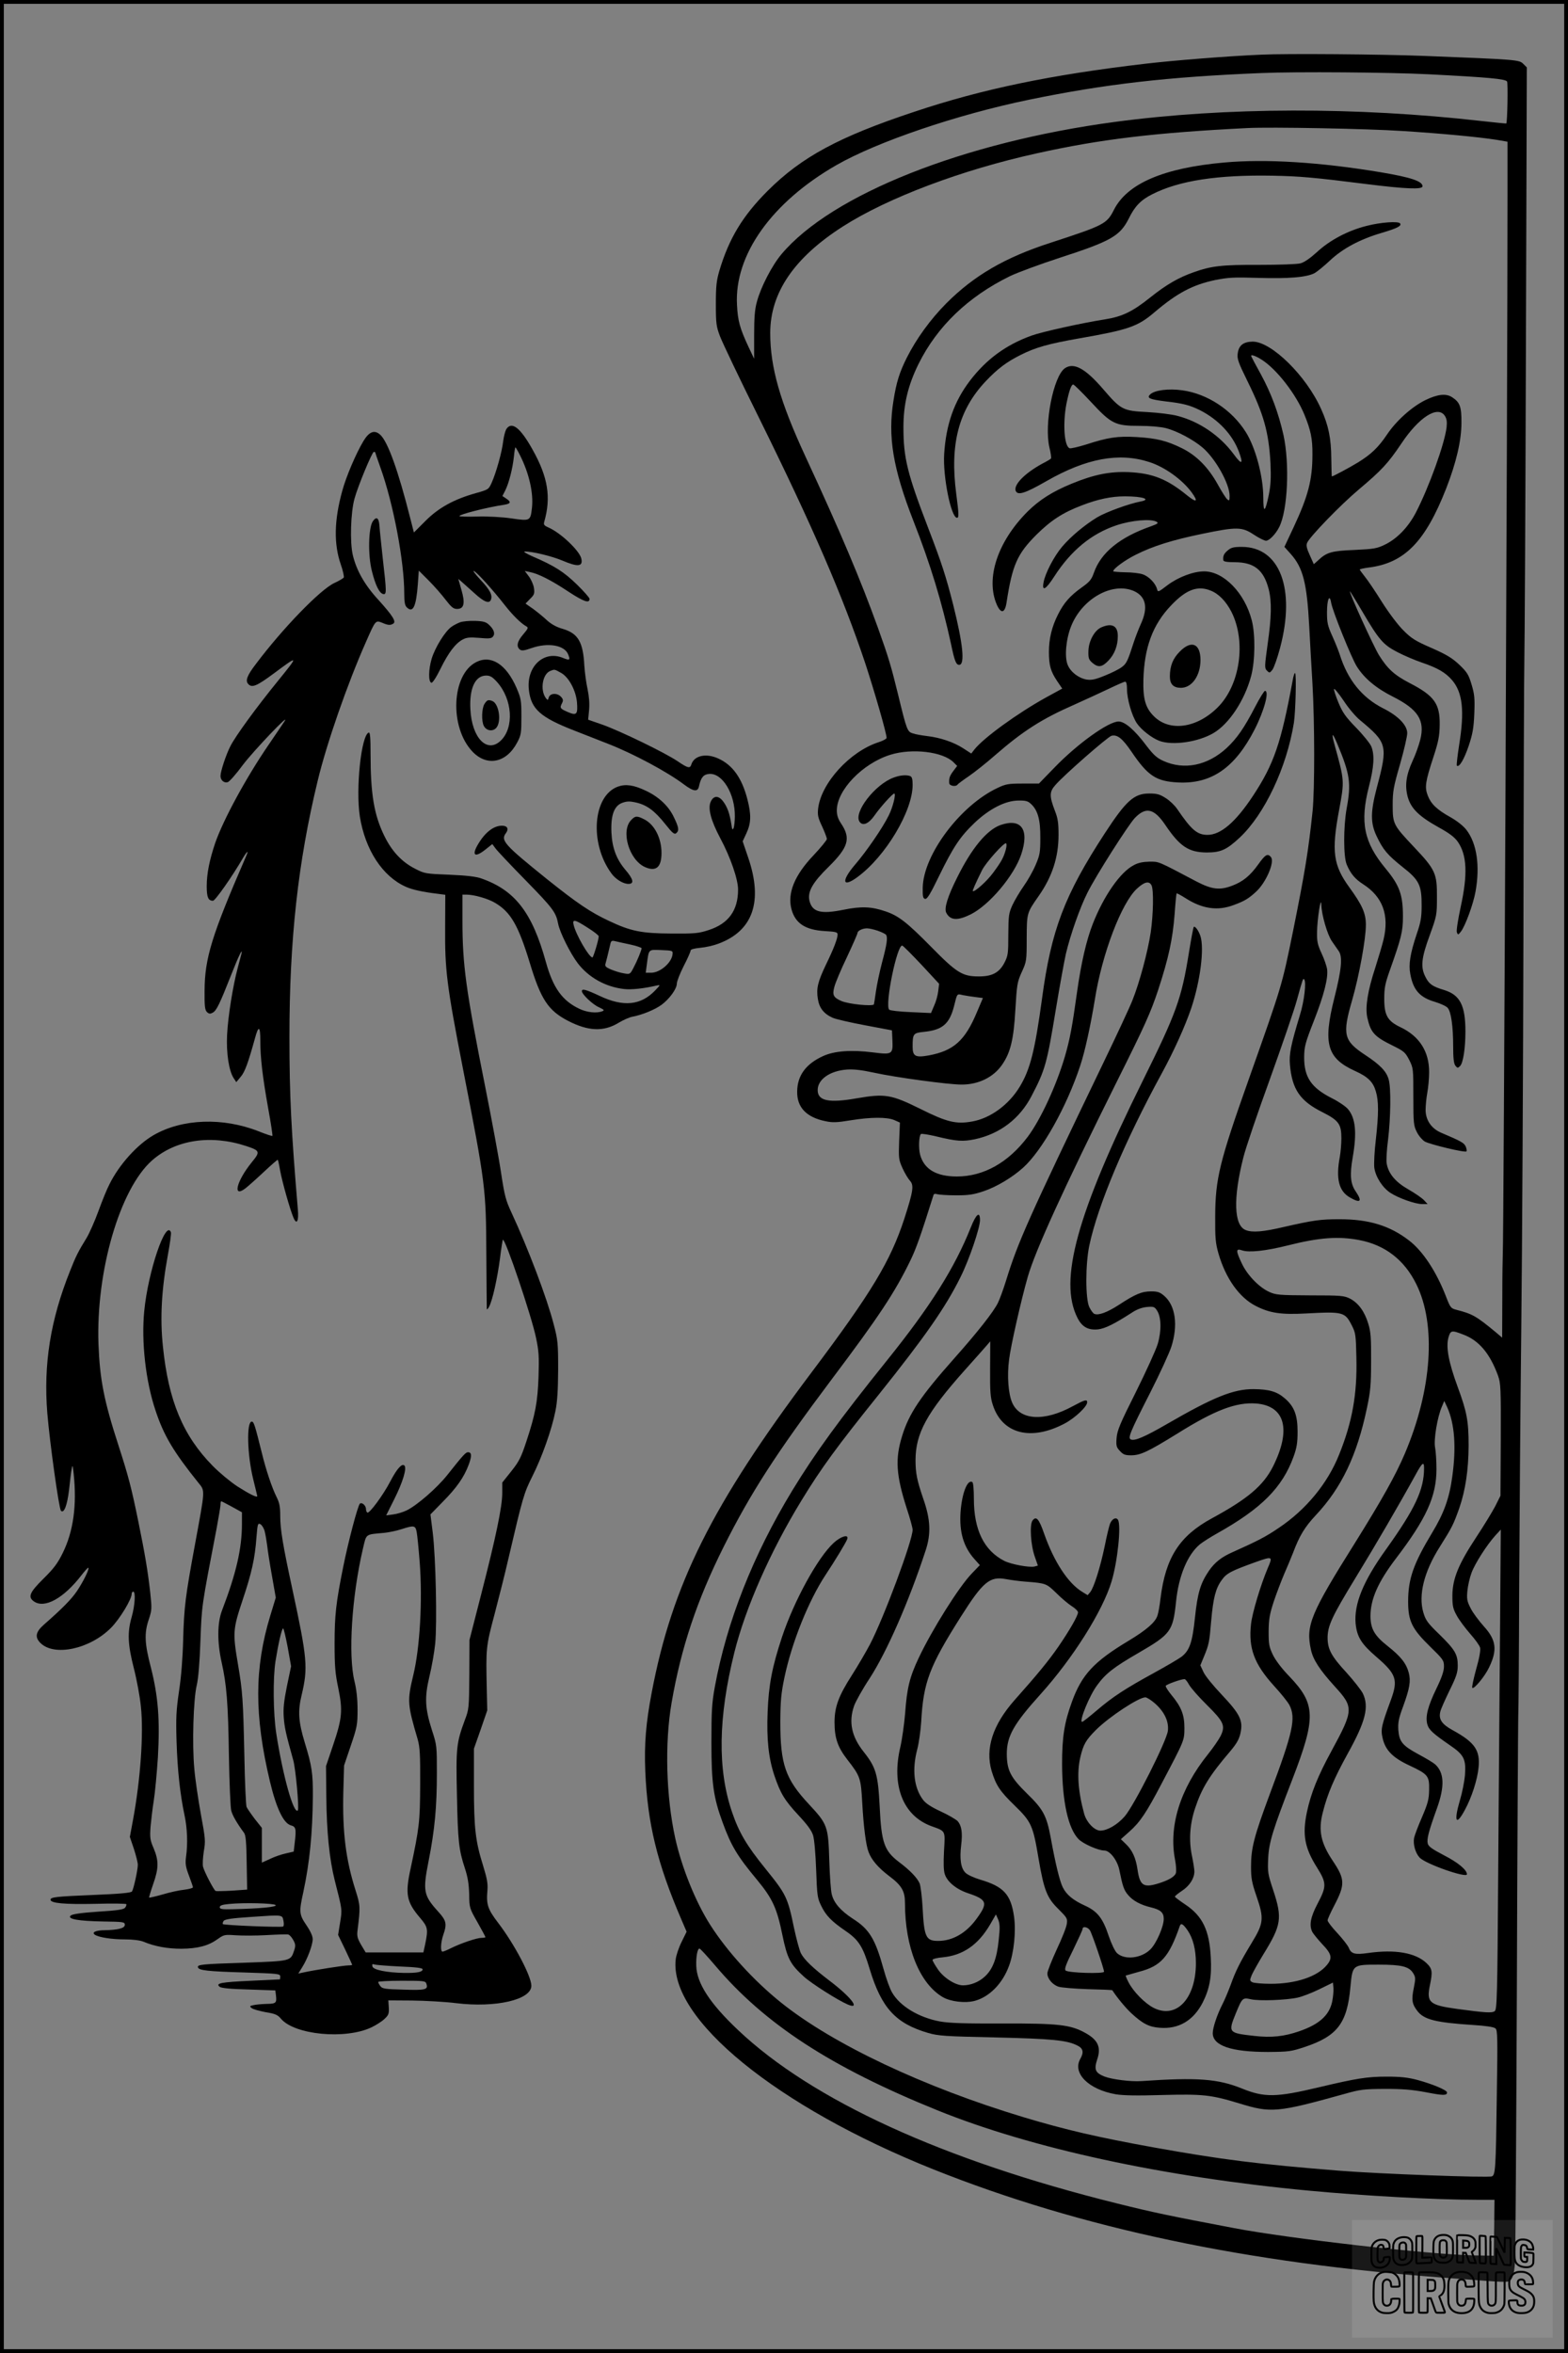 <?xml version="1.0" encoding="UTF-8"?>
<svg xmlns="http://www.w3.org/2000/svg" version="1.0" width="1024pt" height="1536pt" viewBox="0 0 1024 1536" preserveAspectRatio="xMidYMid meet">
  <rect x="0" y="0" width="1024" height="1536" fill="#808080" stroke="none"/>
  <g transform="translate(0.00 0.00) scale(1)">
    <g transform="translate(0,1536) scale(0.1,-0.1)" fill="#000000" stroke="none">
      <path d="M8235 15003 c-213 -9 -567 -37 -755 -59 -615 -72 -1065 -165 -1510 -314 -491 -163 -734 -294 -956 -515 -164 -164 -253 -311 -316 -522 -19 -65 -23 -101 -23 -218 0 -127 3 -147 27 -210 14 -38 127 -275 251 -525 355 -718 552 -1174 698 -1611 61 -186 139 -456 139 -486 0 -6 -24 -19 -52 -28 -187 -60 -375 -266 -395 -432 -5 -44 -1 -61 26 -118 17 -37 31 -74 31 -82 0 -7 -39 -55 -86 -105 -126 -132 -173 -249 -145 -354 25 -92 91 -135 219 -142 70 -4 82 -7 82 -22 0 -27 -25 -92 -75 -195 -54 -113 -65 -157 -54 -225 9 -60 39 -98 97 -124 20 -9 116 -31 212 -49 l175 -33 3 -65 c4 -91 -1 -95 -126 -79 -142 18 -253 10 -327 -24 -112 -51 -168 -127 -169 -231 -2 -104 61 -169 185 -194 46 -10 75 -9 165 6 130 21 236 22 285 1 l36 -16 -5 -120 c-4 -114 -3 -122 22 -178 15 -33 37 -69 48 -81 28 -30 22 -68 -36 -248 -91 -278 -213 -481 -607 -1005 -649 -863 -909 -1383 -1043 -2089 -38 -200 -49 -335 -42 -511 14 -342 78 -605 237 -973 l33 -77 -33 -67 c-18 -36 -35 -87 -38 -112 -46 -388 659 -963 1682 -1372 965 -385 2050 -614 3355 -709 85 -6 205 -15 266 -20 61 -5 120 -7 131 -4 29 8 41 41 47 126 3 40 8 840 12 1778 3 938 8 1739 9 1780 2 41 5 415 6 830 2 415 8 1189 14 1720 6 531 12 1699 14 2595 1 897 4 1691 6 1765 2 74 7 973 10 1997 l6 1863 -23 23 c-27 27 -37 28 -648 52 -288 11 -896 16 -1065 8z m1097 -128 c389 -20 499 -30 510 -47 7 -10 2 -268 -5 -274 -1 -1 -74 6 -162 16 -818 93 -1672 91 -2395 -6 -987 -132 -1850 -474 -2177 -864 -62 -74 -135 -215 -160 -310 -14 -49 -18 -104 -18 -219 l0 -153 -37 78 c-56 120 -70 170 -75 274 -18 326 227 670 649 912 267 153 788 330 1258 427 501 103 905 149 1515 174 235 10 840 5 1097 -8z m-177 -370 c258 -16 507 -40 620 -58 l70 -12 0 -350 c0 -1224 -25 -6864 -31 -6915 -1 -14 -3 -141 -3 -283 l-1 -259 -40 34 c-128 106 -154 121 -256 147 -39 10 -42 14 -69 83 -63 165 -153 302 -244 371 -126 97 -263 138 -452 138 -126 0 -170 -6 -367 -51 -132 -31 -203 -37 -246 -20 -78 29 -84 207 -16 475 15 61 93 290 173 510 79 220 159 452 176 515 40 144 40 144 48 137 15 -16 1 -142 -28 -234 -59 -194 -71 -254 -65 -323 14 -161 66 -237 212 -310 107 -54 124 -78 124 -171 0 -37 -5 -91 -10 -120 -27 -142 -7 -225 66 -266 69 -40 82 -26 38 39 -35 50 -40 109 -20 223 28 160 19 256 -31 315 -14 17 -61 49 -103 70 -137 69 -184 138 -183 271 1 68 7 91 63 234 67 171 94 279 87 337 -3 21 -19 68 -36 104 -26 56 -31 78 -30 138 1 84 26 247 28 180 2 -66 39 -195 69 -238 15 -21 35 -50 45 -65 26 -37 18 -121 -29 -306 -75 -298 -48 -393 135 -476 84 -38 118 -71 136 -133 19 -63 19 -146 0 -316 -9 -74 -13 -156 -10 -182 8 -60 53 -130 104 -164 53 -35 163 -74 208 -74 l36 0 -23 25 c-13 14 -59 46 -103 71 -84 48 -129 102 -141 168 -4 19 0 89 9 157 17 142 20 337 4 392 -14 53 -57 97 -153 160 -141 93 -151 133 -86 357 47 164 90 401 90 493 0 76 -24 129 -109 246 -104 143 -116 234 -67 497 37 199 37 195 -29 434 -22 80 -14 82 19 3 83 -199 91 -257 60 -423 -21 -120 -21 -313 1 -364 25 -59 54 -94 107 -128 128 -82 172 -202 133 -363 -8 -33 -32 -114 -53 -180 -50 -152 -67 -258 -53 -326 22 -99 45 -125 165 -184 75 -37 83 -44 109 -94 27 -54 27 -57 27 -241 0 -173 2 -189 23 -230 12 -25 36 -52 52 -62 35 -19 263 -74 272 -64 3 3 1 17 -5 32 -12 24 -27 33 -161 90 -63 27 -101 82 -101 149 0 28 5 78 11 111 6 32 12 93 12 134 1 135 -63 236 -188 295 -84 40 -105 78 -105 185 0 72 6 100 36 185 75 211 86 254 86 352 0 142 -22 203 -113 313 -142 171 -169 302 -109 536 33 128 38 206 15 262 -9 20 -53 75 -99 122 -69 71 -88 98 -115 163 -18 43 -31 83 -29 89 2 6 30 -28 62 -75 31 -48 80 -106 109 -129 177 -147 182 -164 108 -441 -41 -157 -42 -229 -1 -315 42 -89 71 -123 170 -202 109 -85 125 -119 124 -255 0 -73 -6 -107 -32 -182 -43 -129 -54 -198 -42 -261 19 -105 62 -153 161 -182 36 -11 74 -28 83 -39 22 -24 36 -118 36 -252 0 -76 4 -111 14 -125 14 -17 16 -18 31 -3 20 19 35 116 35 226 0 169 -35 238 -138 270 -77 23 -100 39 -123 86 -33 63 -27 123 28 272 46 127 47 132 47 250 1 153 -10 178 -150 326 -135 143 -139 150 -139 274 0 89 5 118 48 266 26 91 47 182 47 203 0 52 -59 113 -157 162 -138 70 -231 185 -283 349 -7 22 -28 76 -48 120 -32 70 -36 90 -36 158 0 84 17 123 27 63 8 -52 134 -364 168 -417 49 -78 128 -143 236 -197 164 -83 210 -154 178 -281 -9 -36 -31 -98 -50 -138 -43 -94 -52 -163 -31 -238 22 -74 73 -124 200 -195 73 -40 105 -65 127 -96 59 -87 65 -210 18 -425 -18 -84 -29 -155 -25 -165 7 -18 9 -18 26 4 28 35 81 178 96 262 30 167 9 313 -59 402 -20 26 -60 58 -104 83 -90 50 -128 87 -149 142 -21 54 -16 90 37 251 33 101 40 138 41 210 2 138 -35 190 -196 273 -100 52 -145 93 -201 183 -36 59 -199 416 -189 416 1 0 38 -59 80 -131 110 -187 137 -218 230 -266 44 -23 115 -53 159 -68 103 -35 155 -65 198 -115 69 -81 82 -201 46 -423 -11 -71 -18 -131 -15 -135 15 -14 47 40 77 128 26 78 33 116 37 212 4 100 1 127 -18 190 -19 64 -29 80 -79 128 -47 44 -82 66 -182 110 -106 46 -133 63 -184 115 -35 34 -95 114 -140 185 -43 69 -93 143 -112 166 -18 23 -33 43 -33 46 0 3 26 9 57 13 235 29 371 168 508 518 65 167 99 311 99 427 1 105 -10 134 -61 167 -40 26 -95 20 -177 -20 -89 -45 -189 -135 -249 -225 -56 -83 -103 -128 -189 -181 -59 -36 -163 -91 -170 -91 -2 0 -3 53 -4 118 -1 130 -18 215 -66 321 -97 218 -325 441 -447 441 -61 -1 -91 -24 -98 -77 -5 -35 3 -58 65 -184 105 -213 138 -331 149 -534 4 -93 2 -139 -11 -205 -24 -116 -36 -123 -36 -19 0 139 -51 328 -114 428 -91 145 -250 250 -414 273 -91 13 -183 1 -211 -27 -24 -23 -4 -32 99 -45 116 -13 160 -25 225 -57 121 -61 213 -159 255 -270 32 -85 20 -91 -34 -17 -89 120 -223 212 -366 249 -36 10 -124 21 -197 25 -160 8 -172 14 -289 150 -117 136 -192 176 -250 136 -75 -53 -136 -366 -101 -516 9 -35 13 -68 11 -72 -3 -5 -20 -15 -37 -24 -124 -63 -210 -146 -194 -188 13 -32 61 -17 202 64 259 148 472 188 670 124 101 -32 216 -115 277 -198 45 -62 33 -70 -28 -21 -132 108 -227 146 -384 153 -123 5 -226 -16 -368 -74 -128 -52 -214 -107 -291 -183 -197 -197 -276 -438 -201 -609 27 -60 52 -55 63 13 38 248 70 319 196 445 94 93 172 144 296 191 103 40 192 59 281 59 117 0 176 -20 101 -34 -74 -14 -225 -69 -282 -103 -83 -51 -171 -124 -228 -191 -53 -62 -112 -175 -122 -234 -12 -62 15 -47 70 39 109 169 242 279 406 334 99 33 225 44 262 23 14 -8 9 -13 -35 -29 -204 -71 -328 -172 -374 -303 -16 -46 -28 -60 -80 -97 -77 -55 -116 -100 -154 -175 -41 -80 -60 -160 -60 -245 0 -88 11 -127 53 -190 l34 -50 -106 -58 c-188 -104 -408 -264 -468 -340 l-20 -26 -54 35 c-62 40 -149 69 -234 79 -33 4 -75 11 -92 17 -38 11 -41 19 -99 258 -44 179 -60 235 -130 430 -114 316 -245 626 -474 1120 -166 358 -230 582 -230 806 0 263 156 492 475 696 293 187 775 369 1266 477 418 93 775 135 1374 165 152 8 783 -4 1010 -19z m-914 -1494 c97 -62 223 -224 278 -359 41 -100 53 -157 52 -259 0 -165 -28 -272 -123 -475 l-60 -128 42 -47 c80 -90 105 -190 120 -471 5 -103 15 -270 21 -372 15 -263 15 -693 1 -835 -28 -264 -49 -393 -128 -785 -73 -358 -71 -350 -288 -963 -192 -541 -219 -651 -220 -897 -1 -143 2 -175 22 -245 47 -161 136 -286 243 -340 91 -47 167 -58 329 -49 244 13 254 10 300 -82 23 -45 25 -62 28 -206 6 -240 -27 -421 -113 -634 -75 -188 -216 -359 -394 -478 -85 -58 -138 -85 -301 -158 -73 -32 -117 -67 -155 -122 -55 -81 -74 -143 -91 -304 -17 -163 -35 -216 -88 -257 -17 -13 -97 -60 -177 -104 -192 -105 -270 -156 -376 -246 -48 -41 -91 -75 -96 -75 -22 0 47 171 98 239 55 76 109 118 270 211 210 122 225 141 245 332 17 171 75 309 156 377 19 15 69 47 112 71 291 163 427 300 500 502 21 58 26 91 26 163 0 107 -22 165 -85 218 -50 43 -101 58 -202 59 -132 1 -264 -53 -568 -229 -142 -82 -207 -110 -233 -100 -22 9 -9 42 126 307 63 124 125 259 138 300 44 139 27 266 -46 330 -29 25 -43 30 -87 30 -61 0 -103 -18 -210 -88 -76 -49 -132 -70 -160 -59 -8 3 -22 22 -33 44 -26 53 -26 280 0 403 56 263 231 680 474 1125 79 145 152 307 192 425 59 177 86 390 59 471 -12 35 -35 66 -43 58 -3 -3 -17 -77 -31 -164 -49 -305 -81 -394 -304 -844 -428 -864 -548 -1299 -425 -1543 30 -60 70 -82 134 -76 46 5 107 35 223 110 30 20 64 33 96 36 45 4 51 2 67 -23 28 -43 30 -131 5 -217 -12 -40 -77 -182 -143 -315 -105 -209 -122 -251 -126 -300 -4 -51 -1 -61 22 -85 21 -23 33 -28 73 -28 61 0 111 24 299 140 249 156 387 208 519 198 188 -16 229 -171 108 -412 -63 -124 -164 -210 -398 -337 -212 -115 -303 -256 -336 -522 -5 -45 -14 -96 -20 -113 -14 -44 -70 -93 -189 -165 -227 -136 -306 -222 -370 -399 -49 -134 -64 -229 -64 -405 1 -247 40 -422 108 -491 31 -31 129 -74 168 -74 36 0 85 -63 98 -127 21 -105 30 -132 57 -163 30 -37 82 -65 149 -81 63 -15 84 -34 84 -75 0 -50 -47 -158 -86 -198 -59 -60 -169 -73 -220 -25 -13 13 -36 60 -54 113 -38 115 -74 160 -156 197 -75 34 -119 70 -143 118 -20 39 -48 153 -79 324 -27 145 -49 186 -154 288 -109 107 -132 152 -133 259 0 116 44 195 220 390 211 234 406 543 464 736 40 132 64 368 42 403 -13 20 -39 6 -52 -26 -6 -16 -22 -82 -35 -148 -29 -138 -70 -268 -94 -298 l-17 -20 -36 22 c-93 57 -184 197 -248 379 -34 98 -52 118 -76 86 -20 -26 -12 -161 15 -236 l20 -58 -22 -6 c-33 -8 -153 14 -198 37 -132 68 -198 202 -198 406 0 60 -4 104 -10 108 -32 20 -68 -72 -77 -196 -9 -132 20 -228 92 -308 l34 -38 -52 -54 c-83 -85 -260 -367 -347 -551 -60 -127 -77 -197 -89 -363 -6 -71 -20 -170 -31 -218 -60 -253 17 -450 203 -518 94 -34 90 -26 82 -161 -4 -79 -3 -129 5 -152 16 -51 77 -100 153 -125 125 -42 131 -63 52 -170 -67 -91 -155 -141 -248 -141 -81 0 -92 25 -102 220 -4 69 -13 139 -19 155 -16 37 -63 86 -135 140 -96 73 -115 126 -126 360 -11 213 -24 258 -106 361 -78 99 -98 194 -61 299 10 28 55 109 102 180 112 173 256 501 365 834 36 109 32 202 -15 336 -42 123 -51 168 -51 255 1 174 73 307 320 584 58 65 120 134 137 154 l31 36 -1 -179 c-1 -151 2 -189 18 -237 61 -188 248 -237 468 -121 67 35 148 111 148 139 0 21 -15 17 -93 -25 -188 -103 -347 -93 -397 23 -25 57 -34 175 -20 281 10 86 79 390 122 540 48 168 231 570 580 1271 186 372 222 453 271 600 69 211 95 331 108 497 5 72 11 133 13 135 2 2 28 -12 58 -31 109 -70 210 -85 315 -45 71 26 97 42 146 87 66 61 123 195 97 226 -21 26 -37 17 -83 -48 -53 -74 -100 -112 -168 -138 -83 -32 -134 -26 -236 27 -258 136 -242 129 -307 129 -42 -1 -74 -7 -102 -23 -88 -45 -196 -201 -267 -382 -42 -107 -76 -254 -103 -445 -32 -231 -47 -309 -79 -420 -56 -191 -159 -414 -244 -527 -127 -168 -288 -258 -462 -258 -134 0 -214 47 -240 142 -11 42 -8 122 5 135 4 4 48 -3 99 -15 136 -33 174 -35 253 -19 164 35 294 134 371 283 89 170 100 211 158 563 25 151 55 316 66 365 30 126 92 302 141 399 56 112 265 440 309 487 72 75 126 63 199 -45 95 -141 153 -179 270 -180 92 0 130 17 216 97 163 153 307 458 354 750 11 73 17 314 8 324 -4 3 -11 -18 -16 -48 -76 -410 -122 -545 -259 -753 -113 -171 -210 -255 -297 -255 -68 0 -105 32 -199 170 -15 22 -48 54 -74 70 -39 25 -57 30 -108 30 -99 0 -151 -47 -290 -260 -264 -405 -350 -632 -410 -1080 -46 -337 -77 -462 -146 -575 -71 -117 -191 -205 -310 -226 -105 -19 -166 -4 -338 82 -190 94 -231 101 -412 70 -186 -33 -259 -18 -259 53 0 70 80 126 191 134 47 3 96 -3 180 -21 130 -29 487 -78 570 -77 110 0 207 48 263 129 55 79 76 165 87 359 10 166 12 181 42 247 31 68 32 73 32 220 1 166 0 164 79 277 88 126 129 253 129 398 0 75 -4 107 -23 155 -38 99 -37 126 2 170 57 66 342 315 367 322 38 9 71 -17 131 -105 107 -158 161 -193 306 -200 216 -10 369 96 497 345 63 123 98 253 68 253 -5 0 -34 -46 -63 -102 -74 -143 -120 -208 -187 -271 -125 -115 -278 -146 -414 -84 -42 19 -64 39 -110 99 -77 103 -141 158 -182 158 -66 0 -268 -145 -417 -299 l-103 -106 -105 0 c-93 0 -112 -3 -164 -28 -243 -113 -486 -436 -490 -652 -1 -58 2 -70 16 -73 13 -2 34 32 91 150 93 190 137 256 231 346 97 92 201 145 285 146 50 1 64 -3 85 -23 44 -41 61 -104 60 -221 0 -94 -3 -112 -31 -177 -17 -40 -52 -102 -78 -138 -25 -36 -58 -91 -73 -123 -24 -53 -26 -67 -27 -192 0 -125 -2 -139 -25 -184 -34 -66 -82 -91 -170 -90 -105 0 -143 24 -310 194 -157 159 -211 201 -295 230 -93 32 -159 35 -277 11 -149 -30 -204 -15 -222 60 -13 58 21 118 124 219 131 129 148 187 83 284 -20 30 -28 54 -28 86 0 131 167 306 350 363 142 44 343 20 412 -49 l24 -24 -25 -33 c-24 -32 -29 -47 -27 -79 1 -19 45 -26 55 -9 3 4 36 29 73 54 38 26 115 87 173 138 182 158 304 236 516 329 72 32 173 79 226 104 52 25 100 46 106 46 8 0 12 -18 12 -48 0 -64 31 -173 64 -223 29 -43 98 -97 149 -116 86 -31 252 -7 351 51 103 60 205 215 247 374 26 99 28 269 4 362 -46 179 -183 320 -311 320 -71 0 -168 -37 -238 -89 -63 -48 -64 -48 -70 -26 -10 38 -54 83 -94 96 -20 7 -72 13 -114 13 -43 1 -78 4 -78 7 0 16 77 73 148 108 111 56 239 96 433 136 227 47 260 46 337 -5 33 -22 69 -40 80 -40 21 0 63 43 86 89 56 110 69 413 28 601 -33 145 -79 270 -148 397 -33 59 -60 111 -62 116 -8 16 26 6 69 -22z m-1119 -272 c135 -146 160 -159 318 -159 72 0 138 -6 175 -15 73 -19 178 -75 239 -127 84 -72 176 -236 176 -315 0 -31 -2 -34 -15 -23 -9 7 -37 52 -63 99 -61 110 -138 188 -233 235 -100 49 -164 65 -296 73 -125 7 -186 -2 -331 -49 -52 -16 -100 -27 -107 -24 -35 13 -45 160 -21 288 17 85 32 128 45 128 5 0 56 -50 113 -111z m2314 -94 c12 -19 15 -38 11 -75 -13 -108 -114 -388 -200 -555 -50 -96 -123 -172 -204 -211 -52 -25 -72 -28 -198 -34 -149 -6 -181 -15 -237 -68 l-28 -25 -26 58 c-20 44 -25 64 -18 81 15 38 217 247 337 348 150 126 192 172 277 298 116 175 240 254 286 183z m-2029 -1144 c77 -36 92 -108 44 -213 -16 -35 -36 -88 -46 -118 -41 -127 -48 -141 -78 -164 -18 -14 -68 -39 -111 -56 -63 -26 -88 -31 -120 -26 -52 9 -104 49 -123 95 -22 51 -12 167 22 253 72 181 271 292 412 229z m501 3 c52 -21 99 -70 134 -138 98 -194 57 -480 -92 -626 -136 -134 -313 -158 -415 -55 -54 54 -71 111 -68 237 6 211 60 359 180 485 99 105 175 133 261 97z m-388 -1923 c15 -29 12 -188 -5 -307 -19 -126 -73 -328 -120 -445 -19 -48 -103 -228 -186 -400 -497 -1032 -562 -1179 -639 -1429 -18 -58 -42 -123 -53 -145 -29 -59 -132 -190 -285 -362 -222 -250 -296 -361 -341 -508 -46 -149 -39 -254 30 -470 22 -66 39 -129 39 -141 0 -70 -188 -575 -279 -749 -26 -49 -79 -140 -118 -201 -86 -134 -113 -206 -113 -307 0 -103 21 -163 84 -244 84 -108 88 -119 97 -282 8 -150 24 -277 41 -320 19 -52 64 -104 134 -157 83 -62 104 -99 104 -177 0 -288 95 -525 247 -614 52 -30 147 -41 210 -24 94 26 180 112 222 227 33 87 47 228 33 325 -21 143 -68 194 -221 239 -40 12 -84 32 -96 45 -30 29 -39 89 -28 180 10 81 3 127 -23 157 -11 11 -60 40 -110 63 -63 29 -99 53 -116 76 -59 78 -73 196 -38 329 11 41 22 122 26 180 14 258 53 361 258 685 145 229 189 266 294 247 31 -6 91 -14 132 -17 131 -10 134 -12 198 -74 32 -32 78 -71 100 -85 23 -14 42 -33 42 -41 0 -22 -54 -116 -128 -224 -63 -91 -133 -177 -287 -350 -142 -161 -192 -316 -149 -462 28 -92 53 -131 149 -224 111 -108 121 -130 158 -351 35 -204 55 -254 130 -327 55 -55 59 -61 54 -95 -2 -21 -32 -96 -66 -168 -33 -72 -61 -142 -61 -156 0 -34 33 -74 73 -87 18 -6 104 -13 191 -16 87 -2 159 -5 160 -7 32 -49 86 -114 123 -149 75 -69 116 -91 187 -96 124 -10 220 47 281 166 45 90 59 168 52 294 -9 177 -54 270 -167 345 -36 24 -66 47 -67 50 -2 4 19 21 46 39 49 32 81 81 81 126 0 14 -7 60 -16 103 -21 101 -14 206 21 311 44 132 94 213 230 372 41 49 57 77 66 117 18 82 -2 124 -123 252 -56 59 -109 124 -119 148 l-20 43 24 58 c32 78 35 91 47 234 13 147 29 211 69 265 31 44 60 59 224 118 108 38 110 37 76 -41 -45 -106 -101 -291 -109 -364 -18 -158 21 -262 150 -404 45 -49 90 -105 101 -126 43 -85 23 -177 -126 -574 -106 -285 -125 -359 -125 -481 0 -74 5 -103 36 -193 50 -145 47 -176 -33 -306 -76 -126 -104 -182 -136 -272 -15 -40 -38 -96 -53 -125 -36 -70 -64 -155 -64 -190 0 -82 121 -123 360 -123 137 1 151 3 242 33 212 71 276 155 297 391 14 146 13 146 184 146 151 0 199 -12 226 -56 16 -26 16 -35 4 -96 -16 -77 -12 -105 23 -150 43 -57 120 -76 366 -92 80 -5 134 -13 144 -22 14 -11 15 -57 9 -443 -6 -472 -9 -514 -32 -523 -26 -10 -735 16 -998 37 -533 43 -764 72 -1205 151 -372 67 -582 116 -855 198 -651 196 -1245 476 -1585 749 -178 143 -351 333 -462 507 -95 149 -185 371 -228 564 -60 272 -70 621 -24 886 62 359 165 668 341 1020 175 349 341 607 706 1093 307 408 411 565 512 773 38 78 67 160 151 427 2 9 11 11 26 6 12 -3 67 -7 122 -7 83 0 115 5 180 27 84 28 187 90 257 153 125 112 286 400 374 668 31 93 68 265 95 430 47 299 174 631 275 724 49 45 79 52 95 22z m-1787 -297 c26 -9 50 -21 54 -27 11 -18 5 -62 -27 -181 -16 -61 -34 -147 -40 -190 -6 -44 -12 -81 -13 -83 -14 -13 -163 2 -211 22 -53 23 -62 39 -47 93 6 25 43 113 82 194 38 81 69 152 69 157 0 15 31 30 61 31 14 0 46 -7 72 -16z m286 -223 l114 -123 -6 -49 c-3 -27 -15 -70 -27 -95 l-20 -47 -131 6 c-73 3 -136 10 -142 16 -30 30 52 430 86 418 6 -2 63 -59 126 -126z m353 -210 l47 -6 -39 -92 c-78 -187 -153 -253 -317 -283 -85 -15 -103 -5 -103 58 0 83 4 89 72 96 122 12 168 51 198 166 22 88 18 83 58 74 21 -4 58 -10 84 -13z m2505 -1586 c168 -32 294 -129 372 -287 132 -265 103 -690 -75 -1108 -61 -143 -150 -301 -324 -580 -292 -465 -323 -541 -289 -698 14 -66 57 -132 156 -241 124 -136 124 -153 -21 -420 -90 -165 -135 -277 -161 -400 -31 -147 -15 -234 66 -362 63 -101 63 -123 4 -235 -47 -89 -57 -143 -34 -187 7 -12 36 -48 65 -79 62 -65 67 -91 28 -137 -63 -75 -202 -121 -366 -121 -55 0 -108 5 -119 10 -18 10 -18 13 -4 48 9 20 43 81 76 135 118 191 124 236 64 418 -35 105 -37 117 -33 208 5 105 30 185 158 516 155 402 153 491 -18 670 -48 49 -90 104 -108 140 -26 54 -29 70 -29 155 1 80 6 111 33 194 18 54 49 135 68 180 20 45 46 108 59 141 41 109 75 166 148 244 168 179 269 390 334 700 23 109 27 151 27 306 1 149 -2 191 -18 243 -24 80 -64 135 -118 164 -40 20 -56 22 -263 22 -204 1 -223 3 -267 23 -66 30 -143 110 -178 185 -40 84 -40 100 1 86 45 -16 155 -4 299 32 206 52 331 61 467 35z m677 -616 c104 -38 176 -124 229 -269 18 -51 19 -78 18 -419 l-2 -365 -34 -68 c-20 -38 -76 -130 -125 -204 -116 -176 -154 -270 -155 -379 0 -70 4 -87 29 -132 15 -28 55 -81 87 -118 32 -36 62 -77 65 -91 4 -16 -5 -69 -26 -141 -17 -63 -29 -117 -25 -121 11 -11 82 75 109 132 56 115 48 180 -34 270 -33 37 -72 89 -86 118 -23 44 -26 61 -21 113 3 33 15 86 27 118 23 62 100 182 156 244 l35 38 -5 -690 c-3 -379 -9 -1084 -12 -1565 -5 -791 -8 -876 -22 -888 -18 -14 -61 -11 -246 14 -181 25 -201 42 -178 154 19 90 16 109 -23 146 -72 67 -205 90 -381 65 -84 -12 -110 -6 -125 33 -7 17 -42 61 -76 98 -35 37 -63 74 -63 82 0 8 20 52 44 98 71 136 70 171 -9 289 -80 119 -97 201 -66 319 30 120 75 224 161 380 119 214 142 308 100 396 -12 23 -60 84 -107 136 -98 106 -122 151 -123 225 0 80 28 140 183 394 128 209 286 480 391 671 44 81 56 90 56 45 0 -141 -58 -265 -249 -532 -149 -207 -209 -356 -198 -483 9 -88 37 -133 137 -219 129 -111 141 -149 94 -278 -62 -169 -68 -193 -55 -250 18 -80 66 -129 176 -180 121 -57 130 -68 128 -159 -1 -62 -8 -88 -46 -177 -25 -57 -48 -118 -52 -136 -8 -41 8 -99 36 -129 39 -42 309 -136 309 -109 0 29 -60 78 -150 124 -78 41 -101 57 -106 77 -7 29 6 79 60 229 52 145 48 234 -12 288 -11 10 -59 39 -108 65 -105 57 -126 82 -132 159 -3 48 2 75 31 153 44 121 51 167 37 221 -17 62 -52 106 -138 174 -86 68 -111 112 -112 194 0 112 49 223 166 377 199 261 265 406 265 584 0 52 -4 116 -9 141 -10 50 15 201 45 268 l15 36 20 -43 c48 -108 59 -260 32 -453 -19 -139 -54 -237 -131 -364 -123 -204 -157 -302 -157 -450 0 -127 25 -178 144 -294 85 -83 90 -90 90 -129 0 -30 -14 -72 -50 -146 -56 -116 -72 -181 -59 -231 10 -37 37 -61 147 -137 93 -63 107 -91 99 -198 -4 -41 -18 -113 -32 -159 -42 -143 -27 -175 32 -65 44 81 81 195 89 276 11 112 -24 164 -168 243 -72 39 -94 72 -82 121 3 16 31 78 60 138 45 91 54 119 54 163 0 74 -18 104 -120 204 -78 75 -90 93 -105 144 -33 113 5 266 108 428 81 129 88 143 127 252 40 116 60 248 61 407 0 162 -11 221 -72 386 -58 158 -77 257 -60 320 14 48 20 50 95 21z m-1789 -2286 c11 -20 63 -80 116 -132 112 -111 123 -136 90 -204 -12 -23 -48 -76 -81 -117 -183 -227 -259 -471 -216 -691 7 -37 9 -76 5 -87 -9 -24 -49 -47 -118 -68 -93 -28 -117 -12 -132 90 -11 77 -34 129 -78 170 l-31 30 55 49 c70 62 111 123 210 312 153 290 149 282 150 365 0 86 -20 138 -86 217 -21 26 -38 52 -36 58 3 9 97 43 122 44 6 1 19 -16 30 -36z m-222 -123 c61 -54 91 -117 84 -178 -7 -66 -221 -489 -282 -559 -48 -55 -114 -93 -159 -93 -39 0 -91 55 -106 111 -40 146 -48 268 -25 367 20 85 36 113 103 180 87 86 278 212 322 212 9 0 38 -18 63 -40z m-1021 -1545 c-12 -121 -39 -191 -92 -239 -38 -35 -92 -56 -141 -56 -49 0 -125 48 -163 103 -20 29 -36 57 -36 63 0 6 29 14 67 17 132 13 231 81 309 214 l38 66 15 -34 c11 -28 12 -53 3 -134z m1233 65 c36 -52 55 -126 55 -215 0 -232 -128 -367 -276 -292 -57 29 -133 106 -164 167 -12 23 -20 43 -18 44 2 1 41 12 88 25 142 37 195 97 265 299 8 21 21 13 50 -28z m-637 -1 c14 -22 92 -251 92 -270 0 -15 -235 -8 -251 8 -9 9 2 40 50 136 33 68 61 129 61 135 0 20 34 13 48 -9z m-2448 -229 c324 -383 756 -664 1450 -945 618 -250 1478 -436 2425 -525 360 -34 832 -60 1103 -60 l112 0 -2 -182 -3 -183 -125 2 c-297 6 -1209 109 -1575 179 -421 80 -522 101 -759 160 -1137 282 -1993 674 -2477 1133 -183 173 -269 305 -272 419 -2 60 8 112 21 112 5 0 50 -49 102 -110z m4030 -236 c-19 -90 -85 -149 -216 -194 -99 -34 -180 -43 -294 -30 -168 19 -171 21 -119 148 42 102 44 103 99 91 51 -12 229 -6 305 11 28 6 91 30 140 54 l90 44 3 -34 c2 -19 -2 -60 -8 -90z"></path>
      <path d="M7994 14299 c-394 -35 -632 -137 -719 -308 -47 -93 -63 -101 -415 -216 -297 -96 -498 -213 -680 -395 -103 -104 -195 -230 -258 -355 -48 -96 -68 -160 -87 -280 -38 -233 -4 -442 130 -785 112 -285 186 -530 246 -805 23 -111 33 -135 53 -135 39 0 25 137 -39 392 -47 185 -74 269 -162 498 -138 359 -163 461 -163 661 0 150 30 274 99 414 122 245 323 438 596 572 50 24 196 78 325 120 336 109 394 142 452 257 39 80 79 121 153 158 175 89 427 128 790 121 170 -3 272 -12 604 -54 263 -33 371 -37 371 -15 0 33 -75 58 -270 91 -395 66 -753 89 -1026 64z"></path>
      <path d="M8923 13885 c-122 -31 -239 -93 -323 -171 -43 -39 -83 -67 -107 -73 -21 -6 -141 -10 -268 -10 -246 1 -314 -7 -429 -48 -100 -35 -179 -81 -282 -163 -117 -94 -185 -127 -299 -145 -148 -23 -410 -81 -479 -106 -166 -60 -293 -153 -400 -292 -105 -137 -158 -288 -170 -482 -9 -146 45 -415 84 -415 13 0 12 25 -5 155 -43 325 15 548 192 736 79 83 135 125 228 172 98 49 178 72 382 108 322 56 383 77 493 171 147 125 249 179 396 210 87 17 122 19 283 14 197 -6 312 4 364 30 17 9 64 47 102 83 84 79 196 139 339 181 101 30 130 45 120 61 -10 17 -129 8 -221 -16z"></path>
      <path d="M8018 11767 c-25 -21 -32 -35 -29 -64 1 -9 23 -13 73 -13 127 0 190 -49 223 -175 21 -82 19 -183 -7 -363 -20 -145 -20 -154 -4 -170 16 -16 18 -16 35 5 10 12 33 77 51 145 102 384 -2 658 -250 658 -53 0 -70 -4 -92 -23z"></path>
      <path d="M5836 10284 c-122 -44 -265 -230 -222 -289 21 -29 60 -12 98 43 36 52 117 142 128 142 13 0 -9 -90 -36 -143 -39 -80 -145 -234 -218 -319 -94 -109 -86 -157 14 -83 183 134 360 430 360 601 0 38 -4 53 -16 58 -25 9 -66 6 -108 -10z"></path>
      <path d="M6533 9974 c-88 -32 -186 -149 -281 -340 -63 -125 -88 -205 -72 -233 26 -50 74 -52 159 -10 122 61 283 252 330 391 55 163 1 240 -136 192z m35 -162 c-14 -50 -28 -76 -82 -149 -40 -55 -123 -129 -133 -120 -3 3 17 49 60 136 24 49 145 184 157 176 5 -3 4 -22 -2 -43z"></path>
      <path d="M7193 11265 c-45 -19 -84 -90 -85 -156 -1 -45 2 -55 26 -76 38 -32 63 -29 105 15 40 42 61 97 61 160 0 67 -38 87 -107 57z"></path>
      <path d="M7705 11107 c-45 -45 -65 -94 -65 -163 0 -50 23 -74 72 -74 72 0 127 79 128 180 0 109 -59 134 -135 57z"></path>
      <path d="M6340 7348 c-105 -264 -263 -515 -547 -868 -312 -388 -469 -604 -619 -850 -256 -421 -428 -857 -506 -1283 -19 -104 -22 -157 -22 -362 0 -265 13 -359 74 -524 55 -150 94 -216 223 -371 102 -123 131 -187 166 -359 32 -156 52 -194 142 -275 51 -46 222 -154 285 -181 88 -37 22 49 -121 157 -105 80 -163 135 -185 178 -9 19 -29 92 -44 162 -42 203 -51 221 -186 388 -125 154 -174 238 -219 370 -96 280 -91 618 15 1044 73 292 235 659 438 991 128 210 231 351 506 693 300 375 436 569 533 766 57 114 127 321 127 371 0 61 -25 41 -60 -47z"></path>
      <path d="M5444 5288 c-104 -96 -258 -377 -337 -614 -65 -197 -87 -312 -94 -491 -7 -176 6 -299 44 -413 40 -118 67 -162 156 -258 59 -63 87 -101 97 -133 8 -26 16 -118 20 -225 6 -168 8 -184 33 -235 31 -64 67 -101 162 -166 83 -57 111 -101 155 -248 77 -253 169 -354 382 -416 66 -19 110 -22 438 -29 373 -9 469 -18 538 -54 36 -18 41 -44 17 -86 -53 -93 54 -200 231 -231 49 -8 136 -10 300 -5 269 7 320 2 505 -54 210 -65 249 -61 689 61 105 30 128 32 265 33 116 0 177 -5 268 -22 113 -22 137 -22 137 -1 0 15 -96 55 -192 81 -64 17 -110 22 -203 22 -127 0 -195 -11 -440 -69 -281 -67 -357 -68 -503 -9 -158 64 -292 74 -657 49 -71 -5 -194 11 -243 30 -59 24 -68 45 -47 110 28 81 6 130 -82 177 -94 51 -174 60 -534 59 -245 -1 -346 2 -409 13 -138 25 -262 99 -314 189 -14 23 -39 92 -56 154 -54 195 -92 259 -199 327 -80 52 -125 103 -139 160 -6 22 -13 120 -16 216 -7 229 -11 241 -133 372 -154 165 -187 260 -187 538 1 138 5 185 27 290 48 229 158 502 269 670 61 92 134 212 141 233 12 34 -41 19 -89 -25z"></path>
      <path d="M3306 12558 c-7 -13 -16 -48 -20 -79 -7 -65 -45 -203 -75 -270 -20 -44 -21 -45 -103 -68 -143 -40 -243 -95 -329 -181 l-76 -76 -23 90 c-79 313 -148 506 -198 549 -37 33 -72 19 -109 -43 -48 -80 -113 -232 -138 -325 -53 -192 -56 -346 -9 -481 14 -40 22 -78 19 -84 -3 -5 -31 -22 -62 -36 -93 -44 -336 -295 -510 -526 -61 -79 -73 -113 -50 -135 24 -24 56 -10 164 70 164 122 165 121 32 -43 -146 -179 -281 -365 -314 -430 -29 -56 -65 -166 -65 -195 0 -28 23 -48 47 -41 11 3 56 54 100 114 70 92 311 345 272 285 -8 -12 -55 -82 -105 -155 -146 -213 -296 -489 -349 -642 -37 -110 -55 -199 -55 -281 0 -73 10 -95 41 -95 14 0 123 154 198 283 28 46 36 48 17 5 -224 -516 -269 -663 -270 -875 -1 -100 2 -125 15 -139 14 -13 21 -14 39 -4 24 13 46 59 120 247 48 122 76 180 67 138 -3 -11 -14 -54 -25 -95 -31 -116 -63 -314 -69 -435 -6 -120 12 -236 43 -283 l17 -26 29 35 c27 31 49 92 93 251 23 86 35 81 35 -14 0 -114 14 -232 51 -441 18 -97 30 -179 28 -182 -3 -2 -43 11 -90 30 -233 92 -499 83 -686 -25 -106 -61 -224 -191 -288 -320 -16 -30 -48 -109 -72 -175 -24 -66 -59 -145 -77 -175 -56 -91 -71 -121 -108 -215 -129 -322 -175 -611 -149 -931 16 -192 76 -623 89 -636 20 -20 41 36 53 137 6 55 13 116 17 135 5 31 7 27 13 -30 22 -207 -2 -378 -72 -519 -33 -67 -59 -101 -125 -166 -91 -90 -104 -120 -62 -149 69 -48 193 20 309 170 23 30 44 53 46 50 8 -8 -34 -92 -75 -153 -36 -53 -96 -114 -216 -219 -53 -47 -60 -81 -22 -119 90 -90 324 -40 462 100 57 58 134 185 134 221 0 8 5 14 10 14 17 0 11 -91 -10 -165 -29 -101 -26 -178 14 -335 19 -74 40 -187 46 -250 19 -176 -3 -478 -51 -738 l-21 -113 26 -77 c14 -43 26 -90 26 -105 0 -33 -27 -157 -38 -174 -6 -9 -79 -16 -254 -23 -242 -10 -278 -14 -278 -31 0 -23 92 -31 288 -27 112 3 205 2 207 -2 2 -4 -1 -14 -8 -23 -9 -12 -50 -18 -177 -26 -114 -8 -169 -16 -179 -26 -23 -22 50 -35 211 -38 135 -2 143 -3 143 -22 0 -22 -42 -33 -130 -35 -59 0 -89 -14 -65 -30 27 -17 110 -30 196 -30 53 0 98 -6 121 -15 73 -31 158 -46 247 -46 107 1 176 19 236 62 42 30 46 31 119 26 42 -3 133 -3 202 1 69 4 133 6 141 4 9 -2 23 -18 33 -36 15 -27 16 -38 6 -68 -23 -70 -21 -69 -318 -80 -287 -9 -317 -12 -310 -31 6 -19 62 -26 305 -33 216 -7 232 -8 232 -26 0 -10 -1 -18 -2 -19 -2 0 -87 -4 -190 -9 -195 -9 -232 -16 -204 -39 10 -9 71 -15 190 -18 l174 -6 4 -32 c6 -50 1 -55 -60 -56 -31 -1 -70 -4 -86 -8 -26 -5 -27 -8 -13 -19 9 -8 50 -19 91 -27 63 -10 79 -17 101 -43 88 -105 421 -137 591 -56 29 14 67 38 84 54 28 26 31 35 29 76 l-3 46 154 -1 c85 -1 215 -8 287 -17 260 -32 494 22 493 114 -1 63 -110 270 -216 409 -69 90 -79 121 -71 211 4 46 -2 78 -28 163 -50 160 -60 243 -60 519 l0 245 44 125 43 125 -3 135 c-6 272 -6 280 50 490 28 107 70 272 91 365 94 402 101 427 156 537 64 127 127 306 151 426 13 63 17 137 18 272 0 172 -2 193 -29 295 -44 172 -167 495 -276 730 -37 79 -45 110 -67 254 -13 90 -60 344 -104 565 -127 637 -149 796 -149 1089 l0 167 28 0 c48 0 139 -26 184 -53 103 -60 153 -147 228 -393 72 -238 120 -310 248 -377 133 -69 234 -73 331 -14 31 19 74 38 95 41 61 12 140 44 185 76 52 38 101 105 101 139 0 14 20 66 45 115 25 48 45 94 45 101 0 8 23 14 63 18 35 3 88 15 119 27 226 84 292 276 194 562 l-36 106 25 54 c30 65 32 119 6 220 -36 140 -97 225 -191 267 -79 36 -157 19 -175 -39 -9 -28 -22 -25 -90 21 -81 55 -378 199 -492 239 l-92 32 6 63 c4 42 0 89 -10 137 -9 40 -18 109 -21 153 -8 155 -41 210 -141 240 -40 11 -74 30 -102 55 -22 21 -64 55 -91 75 l-50 35 30 31 c27 26 30 35 25 70 -3 22 -18 56 -33 76 l-27 36 33 -7 c56 -11 139 -53 252 -128 101 -66 138 -79 138 -47 0 7 -37 49 -82 93 -85 83 -148 123 -288 183 -41 18 -65 32 -53 33 47 1 176 -30 245 -59 103 -44 137 -40 124 14 -13 52 -137 169 -215 202 -27 12 -32 18 -27 36 46 161 25 292 -76 472 -80 144 -137 188 -172 133z m90 -170 c59 -117 89 -247 78 -343 -10 -86 -11 -87 -134 -69 -61 9 -155 14 -223 12 -64 -2 -117 0 -117 3 0 11 178 57 293 74 43 7 47 18 12 41 l-24 16 19 37 c23 47 47 138 56 219 3 34 8 62 10 62 2 0 16 -24 30 -52z m-946 20 c0 -2 15 -46 34 -99 85 -236 156 -613 156 -823 0 -54 4 -79 16 -90 41 -41 62 3 73 154 l6 85 65 -65 c36 -36 85 -92 110 -125 38 -49 51 -60 75 -60 46 0 54 37 28 126 l-20 70 21 -18 c11 -10 49 -44 84 -75 63 -58 97 -71 108 -43 12 30 -7 66 -69 131 -34 37 -53 62 -41 56 23 -12 122 -122 202 -224 51 -65 104 -117 138 -136 16 -9 14 -14 -19 -53 -39 -45 -47 -79 -22 -99 11 -9 27 -8 75 9 108 38 216 20 240 -40 16 -38 11 -42 -33 -24 -125 52 -241 -56 -223 -209 14 -125 75 -179 299 -266 73 -29 173 -68 222 -87 163 -64 382 -181 492 -264 63 -47 90 -50 98 -11 12 56 29 77 66 80 87 7 170 -131 168 -278 0 -30 -4 -64 -8 -75 -7 -16 -10 -11 -15 25 -11 70 -26 112 -53 148 -30 40 -62 40 -81 0 -21 -44 0 -123 62 -240 67 -125 116 -268 116 -335 0 -136 -62 -222 -191 -264 -67 -22 -90 -24 -244 -23 -195 1 -266 15 -409 83 -120 56 -207 115 -401 270 -283 228 -308 255 -270 304 19 27 8 47 -27 47 -54 0 -110 -43 -156 -121 -44 -74 -21 -90 49 -34 l44 35 20 -27 c11 -16 101 -111 201 -213 176 -180 195 -206 209 -280 11 -57 80 -195 129 -259 71 -92 180 -153 300 -167 47 -6 131 3 216 23 24 5 23 4 -10 -31 -94 -99 -208 -111 -364 -37 -90 42 -116 49 -116 31 0 -20 70 -87 111 -105 34 -16 38 -20 23 -26 -37 -15 -100 -8 -149 15 -113 53 -173 137 -220 306 -89 322 -201 468 -420 545 -36 13 -96 20 -210 25 -155 6 -162 7 -224 39 -87 44 -152 114 -201 214 -67 137 -90 272 -90 535 0 105 -3 143 -12 140 -49 -17 -86 -367 -58 -548 35 -219 149 -392 301 -459 42 -19 111 -34 211 -46 l46 -6 -1 -207 c-2 -285 9 -377 118 -937 146 -747 149 -775 151 -1200 1 -192 3 -354 3 -360 1 -5 8 1 15 15 22 40 54 185 71 314 8 66 17 121 19 123 14 14 189 -503 217 -642 18 -85 20 -123 16 -250 -6 -169 -21 -247 -79 -423 -35 -106 -48 -132 -99 -196 l-59 -74 0 -68 c0 -90 -42 -290 -137 -659 l-77 -300 -1 -225 c-2 -220 -2 -227 -30 -300 -54 -146 -58 -179 -51 -485 6 -303 12 -360 52 -481 19 -58 26 -102 28 -169 1 -89 2 -92 54 -183 28 -50 52 -94 52 -97 0 -3 -11 -5 -25 -5 -31 0 -134 -35 -197 -66 -26 -13 -52 -24 -58 -24 -15 0 -12 61 5 110 25 71 20 93 -34 152 -95 105 -101 133 -62 330 40 202 54 353 54 573 0 175 0 183 -32 280 -46 144 -49 215 -17 350 15 61 32 157 38 215 13 132 4 561 -16 725 l-15 119 81 83 c90 91 138 159 169 242 21 57 20 81 -5 81 -15 0 -33 -20 -136 -150 -68 -85 -197 -197 -265 -230 -23 -11 -62 -23 -87 -26 l-46 -6 53 106 c56 112 83 202 66 219 -16 16 -48 -19 -92 -103 -46 -89 -137 -212 -150 -204 -5 3 -9 13 -9 23 0 24 -28 47 -40 35 -14 -14 -77 -253 -109 -414 -47 -233 -56 -315 -56 -500 0 -145 4 -194 24 -289 30 -146 26 -197 -34 -374 l-46 -136 2 -198 c2 -231 20 -408 55 -548 50 -196 49 -188 35 -275 l-13 -81 46 -95 c25 -53 46 -98 46 -100 0 -2 -12 -4 -27 -4 -27 0 -220 -30 -292 -46 l-33 -7 26 42 c33 52 67 142 68 181 1 19 -13 51 -40 91 -49 72 -50 87 -21 219 41 191 60 382 62 622 1 151 -6 200 -53 353 -41 135 -46 205 -20 311 42 178 37 236 -61 691 -62 287 -79 390 -79 475 0 64 -5 88 -25 128 -29 58 -68 174 -95 285 -45 180 -52 205 -66 205 -35 0 -30 -217 10 -378 14 -57 26 -106 26 -108 0 -13 -51 13 -130 63 -47 31 -119 91 -161 134 -194 197 -289 425 -325 778 -20 186 -9 374 32 598 14 75 23 142 20 149 -33 86 -149 -257 -174 -513 -20 -200 9 -460 74 -652 54 -163 117 -268 280 -471 44 -54 44 -39 -22 -398 -64 -346 -72 -412 -78 -627 -3 -119 -13 -244 -27 -335 -18 -124 -21 -171 -16 -330 6 -187 23 -343 52 -480 18 -83 22 -186 10 -270 -6 -46 -3 -66 19 -124 14 -37 26 -72 26 -76 0 -5 -26 -12 -58 -16 -31 -3 -95 -17 -141 -31 -46 -13 -85 -22 -87 -20 -2 1 10 41 26 87 37 105 37 153 4 233 -24 55 -26 70 -21 142 4 44 13 121 21 170 8 50 20 177 27 283 14 246 2 399 -46 588 -41 156 -44 224 -13 314 20 60 20 70 9 174 -16 142 -34 249 -77 460 -46 226 -66 301 -129 496 -96 295 -123 433 -132 665 -17 477 140 1015 350 1200 153 135 383 170 614 94 91 -30 94 -37 38 -105 -101 -124 -129 -238 -42 -171 18 14 72 62 120 107 48 45 89 81 91 79 2 -2 9 -33 15 -69 14 -77 65 -256 87 -308 21 -51 36 -25 29 53 -43 510 -55 743 -55 1125 0 636 56 1143 185 1675 58 241 193 630 315 905 62 141 62 142 105 125 39 -17 54 -18 73 -6 21 13 -4 52 -95 153 -91 98 -145 194 -169 294 -20 85 -14 278 11 369 22 81 115 305 126 305 5 0 9 -1 9 -2z m1215 -1441 c50 -28 96 -114 103 -192 6 -79 -2 -88 -60 -63 -51 22 -54 27 -37 59 8 16 7 25 -7 40 -24 27 -71 25 -80 -3 -6 -21 -7 -21 -20 -4 -38 53 -21 156 29 176 30 12 27 12 72 -13z m173 -1663 c40 -25 72 -50 72 -56 0 -22 -35 -138 -41 -138 -22 0 -108 148 -123 213 -9 39 8 35 92 -19z m275 -109 c42 -9 77 -21 77 -25 0 -12 -28 -81 -53 -128 -22 -42 -23 -43 -62 -36 -22 3 -60 15 -84 25 -37 16 -42 22 -36 41 6 21 16 61 31 126 4 19 10 23 27 19 12 -3 57 -13 100 -22z m279 -65 c-6 -55 -81 -120 -140 -120 l-35 0 7 53 c14 104 8 98 95 95 74 -3 76 -4 73 -28z m-2877 -3606 l65 -36 0 -75 c0 -161 -37 -323 -131 -568 -30 -80 -31 -204 -2 -335 33 -146 43 -268 48 -614 3 -176 10 -336 15 -355 8 -32 37 -82 84 -146 11 -15 15 -60 17 -195 l3 -175 -100 -7 c-54 -3 -102 -4 -106 -2 -13 8 -75 128 -82 158 -4 15 -1 61 5 101 12 67 10 84 -19 241 -17 93 -37 227 -43 298 -15 161 -6 455 16 546 10 41 19 147 24 290 9 235 6 214 106 735 13 72 25 140 25 153 0 12 2 22 5 22 2 0 34 -16 70 -36z m214 -162 c5 -20 12 -62 16 -92 3 -30 17 -119 31 -197 l25 -142 -36 -118 c-104 -342 -105 -651 -2 -1083 41 -172 88 -271 135 -285 35 -10 38 -21 26 -121 l-6 -51 -52 -12 c-28 -6 -75 -22 -103 -36 l-53 -24 0 113 0 114 -46 58 c-25 33 -49 68 -54 79 -4 11 -11 158 -14 325 -8 377 -12 430 -42 606 -35 206 -33 229 30 418 59 176 81 272 91 413 7 86 9 92 26 83 10 -6 23 -27 28 -48z m992 -2 c4 -19 13 -109 20 -200 19 -248 1 -559 -42 -735 -40 -167 -39 -190 29 -420 14 -50 17 -99 16 -295 -1 -244 -6 -282 -63 -550 -36 -165 -26 -216 62 -319 51 -60 54 -73 34 -171 l-12 -55 -189 0 -188 0 -30 50 c-24 42 -28 57 -23 95 19 152 18 162 -13 260 -64 201 -86 379 -80 640 l5 175 44 130 c41 121 44 137 44 235 0 70 -7 132 -20 185 -42 171 -18 552 55 865 24 101 13 92 141 104 30 3 82 14 115 25 77 25 87 23 95 -19z m-842 -754 l22 -123 -27 -129 c-20 -100 -25 -146 -21 -204 5 -68 14 -108 62 -280 16 -56 40 -319 30 -328 -27 -28 -98 226 -141 503 -20 132 -22 360 -5 470 18 113 41 215 50 215 4 0 17 -56 30 -124z m-79 -1682 c12 -12 -98 -23 -280 -27 -70 -2 -85 1 -85 13 0 11 16 17 60 21 97 10 293 5 305 -7z m51 -102 c4 -18 3 -35 -2 -38 -12 -7 -389 8 -394 16 -2 3 0 12 5 20 7 11 50 18 172 26 217 15 211 16 219 -24z m760 -299 c108 -4 149 -10 149 -18 0 -18 -35 -25 -120 -24 -115 2 -204 20 -208 43 -3 14 0 17 13 12 10 -3 84 -9 166 -13z m174 -114 c12 -37 -6 -42 -150 -37 -121 3 -139 6 -151 23 -8 10 -14 22 -14 27 0 4 69 8 154 8 148 0 155 -1 161 -21z"></path>
      <path d="M2434 11956 c-28 -44 -32 -222 -5 -325 23 -93 49 -144 74 -149 22 -4 22 13 -3 230 -10 95 -21 193 -22 217 -4 52 -20 62 -44 27z"></path>
      <path d="M3005 11298 c-16 -6 -42 -19 -57 -30 -41 -29 -106 -133 -129 -208 -21 -71 -22 -151 -2 -157 7 -3 32 35 60 92 52 106 99 167 146 191 24 13 47 15 107 10 62 -6 79 -4 89 8 16 19 7 47 -25 77 -20 19 -37 24 -92 26 -37 1 -80 -3 -97 -9z"></path>
      <path d="M3110 11038 c-162 -82 -176 -426 -24 -585 95 -99 222 -73 292 61 25 47 27 60 27 166 0 108 -2 120 -32 190 -67 154 -166 217 -263 168z m135 -129 c102 -113 114 -299 25 -384 -89 -85 -188 17 -198 203 -8 138 31 222 103 222 26 0 41 -9 70 -41z"></path>
      <path d="M3164 10765 c-18 -28 -21 -113 -4 -144 17 -33 60 -38 82 -11 34 42 16 157 -27 174 -27 10 -34 7 -51 -19z"></path>
      <path d="M4035 10225 c-164 -60 -187 -371 -41 -568 27 -37 76 -67 110 -67 39 0 33 30 -19 91 -59 69 -87 143 -92 244 -5 112 17 174 70 194 31 11 47 12 92 2 69 -16 120 -53 190 -141 46 -58 59 -69 71 -59 20 17 18 36 -15 104 -34 73 -99 134 -185 174 -78 37 -130 44 -181 26z"></path>
      <path d="M4121 10006 c-68 -72 -12 -260 91 -306 72 -32 108 -2 108 92 0 96 -45 185 -112 219 -48 25 -60 24 -87 -5z"></path>
    </g>
  </g>
  <rect x="0.0" y="0.0" width="1024.0" height="1536.0" fill="none" stroke="black" stroke-width="5"></rect>
  <g transform="translate(882.93 1449.20) scale(0.128)" opacity="1.0">
    <rect x="0" y="0" width="1024.0" height="600.0" fill="white" fill-opacity="0.1"></rect>
    <g transform="translate(0,650) scale(0.1,-0.1)" stroke="none">
      <path fill="none" stroke="#000000" stroke-width="100" d="M4491 5720 c-164 -43 -269 -147 -319 -315 -19 -65 -29 -577 -13 -693 25 -190 116 -310 276 -367 63 -23 284 -32 370 -16 122 22 249 110 294 205 51 104 56 150 56 496 0 341 -4 385 -48 478 -46 100 -156 184 -282 217 -83 21 -241 19 -334 -5z m270 -273 c19 -12 43 -40 54 -62 18 -37 20 -64 23 -320 5 -339 -1 -384 -56 -436 -87 -82 -235 -56 -289 51 -22 43 -23 53 -23 335 0 314 7 370 52 412 34 32 66 42 139 42 53 1 73 -4 100 -22z"></path>
      <path fill="none" stroke="#000000" stroke-width="100" d="M5367 5723 c-4 -3 -7 -311 -7 -683 0 -618 1 -679 17 -691 12 -10 51 -14 152 -14 l136 0 3 248 2 248 67 -3 67 -3 34 -85 c18 -47 58 -152 89 -235 30 -82 63 -158 73 -168 14 -15 40 -19 165 -24 l148 -6 -5 34 c-4 19 -49 143 -102 276 -53 133 -96 246 -96 251 0 6 15 19 33 31 53 33 104 92 134 156 27 57 28 67 27 195 0 115 -4 144 -23 193 -31 80 -76 135 -148 183 -83 56 -166 82 -303 94 -129 11 -453 14 -463 3z m541 -300 c55 -27 77 -73 77 -163 0 -61 -4 -82 -23 -111 -34 -55 -73 -69 -191 -69 l-101 0 0 187 0 186 101 -6 c66 -4 114 -12 137 -24z"></path>
      <path fill="none" stroke="#000000" stroke-width="100" d="M6514 5685 c-4 -9 -5 -320 -2 -690 3 -511 7 -678 16 -687 19 -19 273 -30 291 -13 11 11 13 126 12 675 -1 364 -6 672 -11 685 -11 28 -27 31 -187 40 -99 6 -114 5 -119 -10z"></path>
      <path fill="none" stroke="#000000" stroke-width="100" d="M3355 5683 c-27 -3 -55 -9 -62 -15 -10 -8 -13 -150 -13 -683 0 -592 2 -674 15 -685 12 -10 52 -11 173 -6 362 15 578 29 590 38 8 7 12 46 12 129 0 108 -2 119 -20 129 -11 6 -24 9 -28 7 -4 -3 -103 -8 -221 -12 l-214 -7 5 545 c4 384 2 549 -5 556 -11 11 -120 12 -232 4z"></path>
      <path fill="none" stroke="#000000" stroke-width="100" d="M7067 5654 c-4 -4 -7 -310 -7 -680 0 -625 1 -673 18 -692 15 -18 31 -21 152 -24 l134 -3 -3 400 c-2 277 1 397 8 390 11 -11 153 -311 251 -530 96 -215 128 -281 142 -292 7 -6 82 -14 165 -17 l153 -7 11 28 c14 34 3 1333 -11 1347 -5 5 -70 11 -144 14 l-136 5 -1 -54 c-1 -30 -5 -200 -8 -379 l-6 -325 -73 150 c-40 83 -123 256 -184 385 -61 129 -117 242 -125 252 -11 12 -40 18 -121 22 -59 4 -130 9 -157 12 -28 3 -54 2 -58 -2z"></path>
      <path fill="none" stroke="#000000" stroke-width="100" d="M2507 5614 c-220 -49 -342 -159 -394 -357 -24 -91 -24 -641 0 -740 57 -233 232 -339 510 -310 56 6 127 21 158 33 76 29 187 114 226 174 64 95 67 114 71 505 2 232 -1 371 -8 404 -27 126 -116 235 -228 278 -74 29 -236 35 -335 13z m191 -281 c15 -11 36 -35 47 -54 19 -32 20 -52 20 -349 0 -309 0 -316 -23 -362 -31 -62 -75 -89 -155 -95 -53 -4 -67 -2 -97 19 -19 13 -44 41 -55 63 -19 37 -20 60 -20 350 0 337 2 351 60 405 54 51 169 63 223 23z"></path>
      <path fill="none" stroke="#000000" stroke-width="100" d="M8568 5491 c-133 -43 -219 -134 -262 -280 -13 -45 -16 -107 -16 -343 0 -320 9 -395 60 -506 73 -156 258 -255 506 -269 191 -11 324 47 376 165 19 42 22 70 26 288 4 209 3 242 -11 256 -19 18 -186 38 -347 41 l-105 2 -3 -95 c-1 -52 2 -102 7 -109 6 -10 33 -16 75 -19 l66 -4 0 -105 c0 -98 -1 -105 -26 -130 -23 -23 -31 -25 -99 -21 -64 3 -79 7 -112 34 -21 16 -49 52 -63 80 -25 49 -25 51 -25 324 0 303 6 348 56 402 28 29 32 30 99 26 105 -6 152 -50 167 -158 8 -53 9 -54 48 -62 22 -5 90 -10 150 -11 l110 -2 3 43 c4 52 -30 180 -66 245 -53 99 -179 183 -317 212 -96 20 -226 18 -297 -4z"></path>
      <path fill="none" stroke="#000000" stroke-width="100" d="M1390 5484 c-203 -45 -359 -207 -390 -404 -13 -83 -13 -616 0 -694 20 -123 100 -235 203 -281 98 -45 271 -51 387 -13 211 67 340 238 340 451 0 54 -3 69 -17 74 -24 9 -264 -15 -280 -28 -7 -7 -13 -31 -13 -60 0 -56 -13 -95 -43 -128 -31 -34 -95 -61 -144 -61 -35 0 -48 6 -77 35 -52 52 -58 99 -54 423 3 257 5 280 24 323 42 89 120 132 202 109 53 -14 72 -42 81 -120 11 -90 15 -92 150 -79 62 6 125 15 138 20 25 9 25 10 21 107 -3 82 -9 106 -33 155 -33 68 -97 130 -163 160 -60 27 -235 33 -332 11z"></path>
      <path fill="none" stroke="#000000" stroke-width="100" d="M1600 3845 c-239 -44 -424 -235 -476 -495 -22 -109 -33 -831 -15 -1000 31 -300 174 -492 425 -572 45 -15 100 -21 211 -25 181 -6 263 8 380 66 147 73 214 152 266 311 26 78 32 117 37 219 4 98 2 125 -9 132 -22 14 -393 11 -407 -3 -7 -7 -12 -39 -12 -73 0 -169 -84 -275 -217 -275 -68 0 -110 18 -150 64 -65 73 -68 99 -68 606 0 446 1 456 22 515 78 208 337 201 392 -11 6 -23 13 -75 16 -115 3 -41 10 -78 15 -83 10 -10 289 -10 357 0 63 9 67 18 60 147 -12 210 -62 331 -181 445 -86 82 -165 123 -280 146 -94 19 -261 20 -366 1z"></path>
      <path fill="none" stroke="#000000" stroke-width="100" d="M5376 3840 c-151 -39 -268 -118 -350 -237 -106 -157 -118 -245 -114 -863 4 -463 5 -477 27 -550 33 -106 72 -178 131 -243 123 -135 290 -197 526 -197 326 0 528 127 610 384 34 106 48 339 20 349 -29 12 -386 9 -400 -2 -7 -6 -16 -44 -20 -85 -17 -192 -81 -266 -226 -266 -93 1 -163 55 -197 152 -16 48 -18 92 -18 503 0 437 1 452 22 520 26 81 57 119 121 147 78 35 188 8 237 -56 30 -40 55 -133 55 -206 0 -92 6 -95 157 -92 70 1 161 5 201 8 87 8 88 9 78 158 -12 189 -62 314 -170 422 -76 76 -130 109 -241 144 -102 33 -337 38 -449 10z"></path>
      <path fill="none" stroke="#000000" stroke-width="100" d="M8441 3845 c-204 -45 -357 -196 -406 -402 -24 -99 -17 -331 13 -416 47 -137 141 -225 342 -323 334 -162 396 -203 438 -284 19 -37 23 -57 20 -116 -3 -59 -8 -77 -30 -107 -39 -50 -98 -70 -190 -65 -137 7 -187 57 -188 185 0 95 4 94 -223 86 -106 -3 -198 -10 -204 -16 -17 -13 -17 -107 1 -200 44 -226 196 -375 436 -423 103 -20 339 -15 435 10 199 53 340 189 391 377 21 78 28 222 15 311 -16 115 -56 191 -145 276 -85 81 -145 117 -386 235 -250 122 -298 173 -301 319 -3 109 52 167 164 175 115 8 183 -49 194 -164 3 -32 10 -64 16 -70 10 -14 340 -17 387 -4 24 7 25 9 22 92 -5 150 -54 269 -153 369 -69 70 -189 133 -297 155 -90 18 -265 18 -351 0z"></path>
      <path fill="none" stroke="#000000" stroke-width="100" d="M2710 3833 c-14 -2 -29 -9 -35 -14 -7 -7 -9 -354 -7 -1017 3 -910 5 -1008 20 -1019 20 -16 384 -18 413 -3 19 10 19 32 19 1019 0 923 -1 1010 -16 1022 -13 10 -61 14 -193 16 -97 1 -187 -1 -201 -4z"></path>
      <path fill="none" stroke="#000000" stroke-width="100" d="M3455 3833 c-47 -12 -45 32 -45 -1034 0 -987 0 -1009 19 -1019 12 -6 98 -10 210 -10 159 0 192 3 205 16 14 13 16 61 16 370 l0 355 81 -3 82 -3 88 -245 c49 -135 105 -292 124 -350 20 -58 45 -113 57 -122 18 -16 45 -18 229 -18 184 0 210 2 216 16 7 19 16 -7 -153 448 -74 197 -134 362 -134 366 0 4 23 22 50 40 162 104 228 273 217 560 -8 225 -46 336 -153 450 -104 110 -219 160 -413 179 -101 11 -657 13 -696 4z m721 -409 c64 -48 69 -61 72 -231 4 -176 -7 -223 -59 -267 -43 -36 -89 -46 -216 -46 l-113 0 0 286 0 286 144 -4 c127 -3 148 -5 172 -24z"></path>
      <path fill="none" stroke="#000000" stroke-width="100" d="M6510 3834 c-51 -11 -50 7 -50 -683 1 -672 7 -842 35 -951 45 -175 148 -311 289 -380 117 -58 200 -73 376 -68 124 4 156 9 225 32 108 37 176 79 246 153 61 66 117 169 140 258 9 37 13 248 16 831 4 727 3 782 -13 795 -13 11 -57 14 -204 14 -171 0 -190 -2 -209 -19 -21 -19 -21 -19 -21 -746 0 -782 0 -782 -52 -861 -64 -95 -228 -106 -302 -19 -61 73 -60 64 -66 877 -4 562 -8 745 -17 754 -13 13 -341 23 -393 13z"></path>
    </g>
  </g>
</svg>
